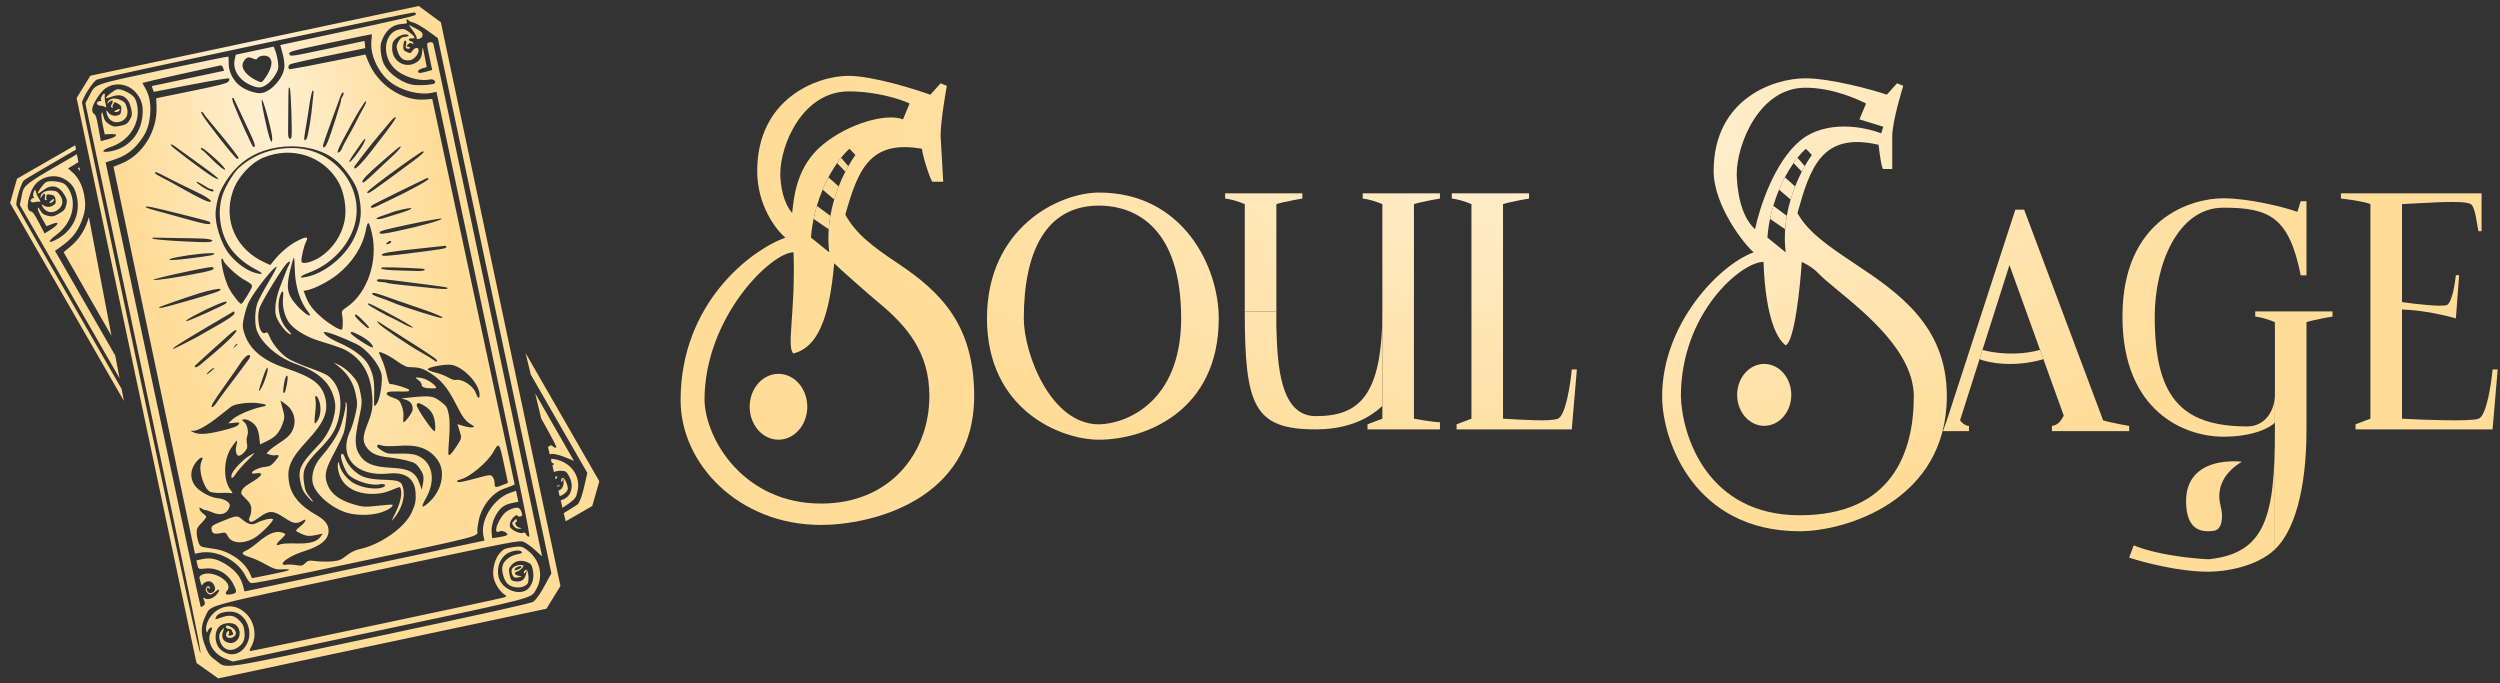<svg xmlns="http://www.w3.org/2000/svg" width="516" height="141" viewBox="0 0 516 141" fill="none"><rect x="0" y="0" width="516" height="141" fill="#333333" stroke="none"/><path d="M512.194 39.905H483.168V40.976C484.436 41.13 487.753 41.519 489.253 42.127V86.419L486.186 87.569V88.624H514.467L515.522 76.257H514.467C514.18 79.388 513.202 85.805 511.591 86.419C509.981 87.032 500.374 86.674 495.773 86.419V63.889C499.914 63.966 504.912 65.135 506.894 65.711L507.565 56.795H506.894C506.702 58.648 506.069 62.47 505.072 62.931C504.075 63.391 498.457 62.739 495.773 62.355V42.127C499.927 41.967 508.504 41.206 509.961 42.127C510.932 42.74 511.212 46.264 511.549 47.714H512.194V39.905Z" fill="url(#paint0_radial_3372_34810)"></path><path d="M315.594 39.905H299.648V40.976C300.916 41.13 302.205 41.519 303.706 42.127V86.419L300.638 87.569V88.624H324.414L325.468 76.257H324.414C324.126 79.388 323.148 85.805 321.538 86.419C319.927 87.032 314.827 86.674 310.225 86.419V42.127C311.899 41.6 315.594 40.976 315.594 40.976V39.905Z" fill="url(#paint1_radial_3372_34810)"></path><path fill-rule="evenodd" clip-rule="evenodd" d="M297.206 39.905H281.261V40.976C282.529 41.13 283.818 41.519 285.318 42.127V64.273V83.778V86.419L282.251 87.569V88.624H297.206V87.146C295.751 87.146 291.838 86.419 291.838 86.419C291.431 86.396 292.239 86.441 291.838 86.419V64.273V42.127C293.512 41.6 297.206 40.976 297.206 40.976V39.905Z" fill="url(#paint2_radial_3372_34810)"></path><path fill-rule="evenodd" clip-rule="evenodd" d="M252.865 39.905H268.81V40.976C268.81 40.976 265.115 41.6 263.441 42.127V64.273H256.922V42.127C255.421 41.519 254.132 41.13 252.865 40.976V39.905ZM263.441 67.439C263.41 66.293 263.412 65.222 263.441 64.273V67.439Z" fill="url(#paint3_radial_3372_34810)"></path><path d="M285.318 83.778V64.273C285.318 81.95 280.369 85.888 271.573 85.888C264.149 85.888 263.653 75.208 263.441 67.439C263.41 66.293 263.412 65.222 263.441 64.273H256.922C256.922 83.778 258.803 88.624 271.573 88.624C276.398 88.624 281.466 87.414 285.318 83.778Z" fill="url(#paint4_radial_3372_34810)"></path><path fill-rule="evenodd" clip-rule="evenodd" d="M465.483 64.266H481.428V65.337C481.428 65.337 477.734 65.962 476.059 66.488V88.634C476.059 101.411 473.406 109.746 469.54 113.395V88.634V87.229V81.531V66.488C468.04 65.88 466.75 65.491 465.483 65.337V64.266Z" fill="url(#paint5_radial_3372_34810)"></path><path d="M469.54 113.395V88.634C469.54 106.285 467.778 114.217 455.847 115.431C452.668 115.301 445.128 114.542 440.396 112.552L439.456 115.095C442.37 116.063 449.717 118.001 455.795 118.001C459.224 118.001 465.688 117.031 469.54 113.395Z" fill="url(#paint6_radial_3372_34810)"></path><path d="M476.059 56.824V41.529H474.867L474.183 43.722C471.235 42.677 464.05 40.924 458.89 40.924C452.44 40.924 438.075 44.985 438.075 65.337C438.075 85.001 450.974 90.132 458.89 90.132C465.222 90.132 468.629 88.197 469.54 87.229V81.531C469.54 84.38 467.776 88.012 463.827 88.012C449.85 88.012 444.737 81.531 444.737 65.337C444.737 54.697 449.449 42.867 458.89 42.867C468.331 42.867 472.457 44.72 474.867 56.824H476.059Z" fill="url(#paint7_radial_3372_34810)"></path><path d="M451.204 103.436C451.204 97.121 456.254 94.783 462.738 95.279C458.034 98.123 457.658 101.795 458.314 104.311C458.97 106.827 458.642 109.343 456.892 109.561C455.142 109.78 451.204 110.116 451.204 103.436Z" fill="url(#paint8_radial_3372_34810)"></path><path fill-rule="evenodd" clip-rule="evenodd" d="M226.839 39.744C218.601 39.744 203.71 46.968 203.71 65.724C203.71 84.481 218.76 90.754 226.839 90.754C236.344 90.754 251.552 84.893 251.552 65.724C251.552 54.952 244.106 39.744 226.839 39.744ZM211.314 65.724C211.314 52.417 215.591 42.437 226.839 42.437C231.433 42.437 243.789 44.179 243.789 65.724C243.789 82.96 232.489 87.48 226.839 87.585C216.774 87.585 211.314 72.855 211.314 65.724Z" fill="url(#paint9_radial_3372_34810)"></path><path d="M439.456 88.979H423.511V87.908C424.779 87.755 425.351 86.891 425.963 85.796L421.757 74.134L421.064 72.213L414.752 54.715L409.183 72.213L408.571 74.134L404.553 86.757C404.832 87.141 405.591 87.908 406.392 87.908V88.979H401.021L401.826 86.757L415.968 43.269H417.784L434.087 86.757C435.762 87.284 439.456 87.908 439.456 87.908V88.979Z" fill="url(#paint10_radial_3372_34810)"></path><path d="M409.183 72.213C411.094 72.789 416.145 73.596 421.064 72.213L421.757 74.134C415.615 75.931 410.407 74.883 408.571 74.134L409.183 72.213Z" fill="url(#paint11_radial_3372_34810)"></path><path d="M372.505 34.287L370.997 32.554C370.705 32.919 370.486 33.229 370.191 33.654L371.887 35.431C372.09 35.036 372.297 34.654 372.505 34.287Z" fill="url(#paint12_radial_3372_34810)"></path><path d="M370.509 38.486L368.398 36.596C367.978 37.395 367.575 38.248 367.199 39.146L369.585 41.184C369.86 40.25 370.172 39.348 370.509 38.486Z" fill="url(#paint13_radial_3372_34810)"></path><path d="M368.797 44.547L366.007 42.484C365.748 43.356 365.52 44.255 365.331 45.175L368.455 47.318C368.522 46.378 368.639 45.453 368.797 44.547Z" fill="url(#paint14_radial_3372_34810)"></path><path fill-rule="evenodd" clip-rule="evenodd" d="M392.841 17.709L391.548 17.199L389.429 19.547C386.481 18.502 377.769 16.162 372.609 16.162C366.159 16.162 353.698 20.335 353.698 35.303C353.698 42.416 360.04 50.517 361.965 52.078C354.847 54.646 343.065 66.854 343.065 81.814C343.065 90.971 349.677 109.65 371.46 109.65C380.877 109.65 401.825 103.389 401.825 81.738C401.825 67.09 391.616 60.282 382.709 54.342C377.726 51.02 373.15 47.969 370.997 43.968C373.615 34.652 376.02 27.147 387.742 29.887C387.919 31.551 388.362 34.877 388.711 34.877H390.558V28.213C390.558 24.864 392.841 17.709 392.841 17.709ZM346.935 81.814C346.935 64.615 359.405 54.053 363.984 54.053C364.425 66.165 367.03 70.184 368.564 71.272C370.413 70.48 371.572 58.941 371.887 54.053C371.887 54.053 373.962 54.968 375.329 56.43C376.179 57.339 377.622 58.528 379.352 59.953C385.415 64.949 395.007 72.854 395.007 81.814C395.007 93.331 390.508 106.35 371.46 106.35C352.411 106.35 347.173 89.993 346.935 81.814ZM358.456 35.983C358.456 29.694 363.168 18.105 372.609 18.105C378.418 18.105 383.506 20.566 385.115 21.344L385.154 21.363L383.784 24.636L388.711 26.158L388.275 27.528C384.926 26.183 376.888 24.605 371.529 29.05C366.171 33.495 363.106 43.081 362.244 47.318C358.971 44.349 358.521 38.367 358.456 35.983ZM372.505 34.287C372.297 34.654 372.09 35.036 371.887 35.431C371.402 36.376 370.935 37.399 370.509 38.486C370.172 39.348 369.86 40.25 369.585 41.184C369.268 42.266 368.999 43.39 368.797 44.547C368.639 45.453 368.522 46.378 368.455 47.318C368.343 48.875 368.366 50.471 368.564 52.078L364.796 49.039C364.889 47.721 365.074 46.428 365.331 45.175C365.52 44.255 365.748 43.356 366.007 42.484C366.354 41.318 366.758 40.2 367.199 39.146C367.575 38.248 367.978 37.395 368.398 36.596C368.951 35.544 369.608 34.498 370.191 33.654C370.486 33.229 370.705 32.919 370.997 32.554C371.604 31.795 372.2 31.172 372.754 30.708L373.962 31.986C373.481 32.663 372.989 33.434 372.505 34.287Z" fill="url(#paint15_radial_3372_34810)"></path><path d="M369.724 81.504C369.724 85.032 367.222 87.892 364.135 87.892C361.048 87.892 358.546 85.032 358.546 81.504C358.546 77.975 361.048 75.115 364.135 75.115C367.222 75.115 369.724 77.975 369.724 81.504Z" fill="url(#paint16_radial_3372_34810)"></path><path d="M175.096 34.288L173.588 32.554C173.296 32.92 173.077 33.229 172.783 33.654L174.478 35.431C174.682 35.036 174.888 34.654 175.096 34.288Z" fill="url(#paint17_radial_3372_34810)"></path><path d="M173.101 38.487L170.989 36.596C170.569 37.395 170.166 38.248 169.79 39.146L172.177 41.184C172.452 40.25 172.763 39.348 173.101 38.487Z" fill="url(#paint18_radial_3372_34810)"></path><path d="M171.389 44.547L168.598 42.484C168.339 43.356 168.111 44.255 167.922 45.175L171.046 47.318C171.114 46.378 171.231 45.453 171.389 44.547Z" fill="url(#paint19_radial_3372_34810)"></path><path fill-rule="evenodd" clip-rule="evenodd" d="M195.433 17.709L194.139 17.199L192.02 19.548C189.072 18.502 180.256 15.657 175.096 15.657C168.646 15.657 156.29 20.335 156.29 35.303C156.29 42.416 160.183 47.479 162.107 49.039C154.989 51.607 140.475 62.562 140.475 82.619C140.475 95.746 152.446 108.347 169.458 108.347C179.644 108.347 201.066 103.389 201.066 81.738C201.066 67.09 194.208 60.282 185.3 54.343C180.317 51.02 176.632 48.299 174.478 44.299C177.097 34.982 179.564 28.815 190.284 30.708C190.461 32.371 192.129 37.507 192.479 37.507H194.679L194.139 28.039C194.139 24.69 195.433 17.709 195.433 17.709ZM145.41 82.619C145.41 65.421 159.208 52.078 163.787 52.078C164.228 64.19 162.254 71.87 163.787 72.958C168.598 71.698 171.155 66.133 172.177 54.343C173.027 55.251 179.489 60.926 181.219 62.352C187.282 67.348 191.825 72.778 191.825 81.738C191.825 93.255 183.949 103.937 169.458 103.937C153.589 103.937 145.648 90.798 145.41 82.619ZM161.047 35.983C161.047 29.694 165.759 18.862 175.2 18.862C181.009 18.862 186.098 20.566 187.706 21.344L187.745 21.363L186.375 24.636C183.026 23.291 175.149 25.442 169.79 29.887C164.432 34.333 163.871 40.493 163.506 43.969C161.613 41.731 161.112 38.368 161.047 35.983ZM175.096 34.288C174.888 34.654 174.682 35.036 174.478 35.431C173.993 36.376 173.526 37.399 173.101 38.487C172.763 39.348 172.452 40.25 172.177 41.184C171.859 42.266 171.59 43.391 171.389 44.547C171.231 45.453 171.114 46.378 171.046 47.318C170.934 48.875 170.957 50.471 171.155 52.078L167.387 49.039C167.48 47.721 167.665 46.428 167.922 45.175C168.111 44.255 168.339 43.356 168.598 42.484C168.945 41.318 169.349 40.201 169.79 39.146C170.166 38.248 170.569 37.395 170.989 36.596C171.542 35.544 172.199 34.499 172.783 33.654C173.077 33.229 173.296 32.92 173.588 32.554C174.195 31.795 174.791 31.172 175.345 30.708L176.553 31.987C176.072 32.663 175.58 33.435 175.096 34.288Z" fill="url(#paint20_radial_3372_34810)"></path><path d="M166.625 83.958C166.625 87.711 163.963 90.754 160.68 90.754C157.396 90.754 154.734 87.711 154.734 83.958C154.734 80.204 157.396 77.161 160.68 77.161C163.963 77.161 166.625 80.204 166.625 83.958Z" fill="url(#paint21_radial_3372_34810)"></path><path fill-rule="evenodd" clip-rule="evenodd" d="M15.812 20.241L22.027 49.555C25.446 65.678 31.014 91.912 34.4 107.853L40.556 136.836L45.034 140.019L112.782 125.644L115.681 120.95L90.99 4.589L86.423 1.241L18.652 15.629L15.812 20.241ZM19.962 16.446C19.184 16.827 16.939 20.351 16.931 21.206C16.927 21.543 22.346 47.22 28.974 78.264C38.55 123.124 41.092 134.717 41.362 134.754C41.632 134.791 39.267 123.333 29.662 78.066L17.623 21.331L18.421 19.812C19.771 17.238 18.838 17.568 33.702 14.409C41.004 12.858 47.037 11.63 47.109 11.681C47.181 11.732 47.223 12.285 47.201 12.91C47.13 14.909 48.27 16.988 50.026 18.064C51.353 18.877 53.152 19.38 54.068 19.194C56.153 18.772 58.505 16.045 58.7 13.825C58.753 13.216 58.587 11.978 58.323 11.016L57.85 9.295L69.075 6.891C83.546 3.792 85.624 3.308 85.814 2.991C85.9 2.847 85.788 2.656 85.564 2.567C85.108 2.385 20.966 15.956 19.962 16.446ZM48.467 12.149C47.846 14.713 49.793 17.213 53.028 18.004C54.148 18.277 55.619 17.343 56.669 15.692C57.446 14.47 57.535 14.12 57.384 12.875C57.29 12.094 57.047 11.042 56.846 10.539L56.479 9.625L48.675 11.288L48.467 12.149ZM83.952 4.477C84.153 4.804 83.993 4.876 82.899 4.949C80.884 5.084 79.443 6.387 78.677 8.767C78.351 9.779 78.67 12.174 79.281 13.306C80.445 15.463 83.412 17.415 85.74 17.557C87.279 17.65 89.445 17.457 89.692 17.204C90.111 16.774 89.455 16.243 88.702 16.403C86.453 16.88 83 15.771 81.318 14.031C78.7 11.323 79.302 6.735 82.361 6.086C83.256 5.896 83.595 5.986 84.482 6.651C85.737 7.594 85.886 7.973 84.98 7.922C84.264 7.883 84.146 8.378 84.841 8.507C85.067 8.549 85.284 8.741 85.322 8.933C85.367 9.156 85.304 9.195 85.147 9.041C84.853 8.75 84.512 8.819 84.095 9.256C83.839 9.524 83.874 9.593 84.295 9.658C84.574 9.701 84.708 9.834 84.591 9.954C84.474 10.073 84.209 10.104 84.003 10.021C83.706 9.903 83.663 9.731 83.798 9.206C83.979 8.501 83.719 8.07 83.422 8.582C83.325 8.748 83.24 9.227 83.234 9.646C83.224 10.265 83.364 10.47 83.98 10.735C84.681 11.037 84.764 11.021 85.098 10.52C85.553 9.837 86.273 9.67 86.39 10.221C86.552 10.984 85.587 12.228 84.693 12.411C83.436 12.668 82.534 12.065 82.093 10.67C81.775 9.663 81.795 9.36 82.236 8.574C82.632 7.87 82.929 7.646 83.512 7.616C84.517 7.564 84.635 7.123 83.65 7.099C82.796 7.079 81.493 7.907 81.107 8.714C80.973 8.996 80.906 9.734 80.96 10.354C81.158 12.673 83.52 14.065 85.578 13.075C86.66 12.556 87.049 11.929 87.156 10.537C87.234 9.53 87.267 9.603 87.659 11.646L88.078 13.833L87.151 14.118C86.529 14.309 86.252 14.536 86.309 14.808C86.378 15.129 86.689 15.134 87.801 14.83L89.207 14.447L88.613 11.657C88.025 8.895 88.025 8.866 88.622 8.739C88.954 8.669 89.312 8.753 89.418 8.926C89.523 9.099 94.621 33 100.746 62.038L111.881 114.836L110.455 113.53C109.671 112.812 108.607 112.056 108.093 111.851C107.168 111.482 106.759 111.561 75.892 118.093C41.287 125.416 43.624 124.788 42.458 127.062C41.326 129.272 41.367 131.101 42.618 134.015C43.062 135.051 43.509 135.587 44.524 136.304C47.074 138.104 43.891 138.581 78.632 131.195C101.437 126.346 109.772 124.488 110.127 124.173C110.861 123.522 111.531 122.529 112.722 120.325L113.806 118.32L90.365 7.853L88.266 6.339C87.111 5.506 85.763 4.741 85.271 4.638C84.778 4.535 84.352 4.344 84.325 4.212C84.296 4.081 84.148 4 83.995 4.032C83.841 4.065 83.822 4.265 83.952 4.477ZM21.605 18.371C20.493 19.256 19.052 21.621 19.034 22.592C19.025 23.057 19.169 23.392 19.439 23.535C19.764 23.707 19.965 24.364 20.333 26.444L20.807 29.131L22.37 28.714C24.271 28.207 24.529 27.587 22.804 27.671L21.615 27.729L21.207 25.785C20.982 24.717 20.869 23.635 20.956 23.382C21.073 23.041 21.172 23.193 21.34 23.969C21.517 24.786 21.775 25.152 22.517 25.639C23.326 26.17 23.672 26.219 24.846 25.97C26.034 25.718 26.304 25.546 26.793 24.726C27.257 23.948 27.312 23.543 27.094 22.514C26.568 20.034 25.148 19.144 23.025 19.967C22.409 20.206 21.889 20.328 21.87 20.24C21.807 19.943 23.59 18.556 24.201 18.427C24.924 18.273 27.036 19.255 27.654 20.032C28.351 20.906 28.64 22.968 28.285 24.525C27.667 27.236 25.691 29.359 22.898 30.313C20.688 31.068 20.84 31.656 23.12 31.172C26.66 30.421 29.086 27.579 29.412 23.801C29.59 21.726 29.201 20.429 27.985 19.046C26.351 17.188 23.475 16.884 21.605 18.371ZM50.319 12.627C49.568 13.79 50.486 15.309 52.635 16.456C53.204 16.76 53.813 16.979 53.988 16.942C54.163 16.905 54.699 16.215 55.18 15.409C56.204 13.692 56.312 12.415 55.487 11.769C54.877 11.292 53.481 11.45 53.132 12.036C52.972 12.304 52.737 12.316 52.24 12.083C51.339 11.661 50.854 11.798 50.319 12.627ZM37.348 15.285C32.955 16.259 29.368 17.084 29.378 17.119C29.387 17.154 29.663 17.638 29.989 18.194C30.858 19.672 31.201 21.663 30.965 23.858C30.707 26.263 30.131 27.629 28.542 29.593C27.178 31.281 25.681 32.269 23.34 33.026L21.807 33.523L31.529 79.274C36.877 104.437 41.326 125.108 41.416 125.209C41.507 125.31 41.774 125.218 42.012 125.005C42.341 124.708 42.368 124.452 42.125 123.913C41.864 123.335 41.88 123.258 42.215 123.479C42.83 123.886 44.008 123.526 44.695 122.72C45.493 121.784 45.385 121.316 44.541 122.054C43.657 122.826 43.198 122.885 42.724 122.286C42.429 121.914 42.382 121.667 42.542 121.332C42.777 120.843 43.229 120.887 43.334 121.41C43.377 121.627 43.301 121.628 43.103 121.411C42.722 120.994 42.519 121.562 42.855 122.109C43.298 122.831 44.557 122.191 44.376 121.336C44.173 120.38 43.554 119.853 42.82 120.008C42.437 120.09 42.018 120.332 41.89 120.547C41.625 120.991 41.639 121.007 41.292 119.832C41.074 119.09 41.126 118.912 41.647 118.645C43.901 117.49 48.325 120.231 46.886 121.892C46.272 122.6 46.643 122.895 47.83 122.643C48.931 122.409 48.972 122.171 48.177 120.601C47.033 118.341 44.813 117.104 42.339 117.347C40.935 117.485 40.923 117.48 40.73 116.572L40.536 115.657L41.861 115.382C43.578 115.026 45.088 115.424 47.02 116.743C48.753 117.925 49.73 119.227 50.167 120.936L50.461 122.081L99.994 111.574L99.771 110.526C99.1 107.363 101.863 102.918 105.233 101.74L106.505 101.295L106.984 103.549L105.74 103.813C104.157 104.148 103.365 104.691 102.542 106.002C101.736 107.285 101.338 108.846 101.489 110.127L101.603 111.091L103.196 110.837C104.072 110.698 104.765 110.475 104.737 110.341C104.627 109.825 103.587 109.415 103.073 109.685C101.443 110.542 103.111 106.361 104.768 105.435C106.178 104.648 107.12 104.575 107.438 105.23C107.908 106.199 107.894 106.485 107.367 106.596C107.09 106.655 106.839 106.591 106.81 106.455C106.694 105.906 105.385 107.179 105.261 107.962C105.149 108.667 105.219 108.862 105.723 109.257C106.485 109.854 107.638 110.196 108.028 109.943C108.2 109.831 108.447 109.983 108.594 110.289C108.737 110.588 109.011 110.799 109.203 110.758C109.498 110.695 108.067 103.688 99.819 64.819L90.087 18.953L89.136 19.155C86.59 19.695 82.835 18.725 80.556 16.938C78.078 14.995 76.38 11.35 76.651 8.556C76.725 7.792 76.777 7.128 76.767 7.08C76.757 7.032 72.892 7.811 68.178 8.811C59.776 10.594 59.61 10.64 59.723 11.174C59.836 11.706 60.007 11.682 67.543 10.083L75.248 8.448L75.397 9.935L67.821 11.475C63.654 12.322 60.064 13.14 59.843 13.293C59.383 13.61 59.441 14.352 59.922 14.282C61.047 14.12 64.819 13.398 69.736 12.405L75.425 11.255L76.036 12.761C77.954 17.487 83.055 20.903 87.658 20.543L89.213 20.421L106.232 99.999L105.69 100.244C105.393 100.378 104.624 100.669 103.982 100.891C101.611 101.709 99.414 104.476 98.808 107.405C98.604 108.394 98.477 109.392 98.526 109.624C98.756 110.71 98.975 110.653 75.183 115.701C57.196 119.518 52.113 120.519 51.737 120.321C51.473 120.181 51.034 119.6 50.761 119.03C49.132 115.624 44.664 113.359 41.076 114.12L40.246 114.297L23.429 34.416L25.165 33.704C29.459 31.944 32.484 27.028 32.31 22.092L32.246 20.275L39.491 18.795C45.284 17.611 46.815 17.22 47.129 16.842C47.345 16.582 47.406 16.287 47.264 16.187C47.123 16.087 43.572 16.67 39.374 17.483L31.74 18.96L31.319 17.77L46.261 14.599L46.056 14.025C45.942 13.709 45.734 13.465 45.593 13.482C45.452 13.5 41.741 14.311 37.348 15.285ZM85.231 6.351C85.718 7.024 86.07 7.72 86.013 7.898C85.947 8.103 86.157 8.134 86.588 7.984C87.044 7.825 87.254 7.563 87.227 7.187C87.188 6.65 86.879 6.406 85.106 5.51L84.346 5.127L85.231 6.351ZM20.965 19.943C20.799 20.278 20.756 20.618 20.869 20.698C20.983 20.778 20.957 20.843 20.812 20.843C19.712 20.837 19.723 21.776 20.823 21.838C21.225 21.86 21.668 22.004 21.808 22.157C21.948 22.311 21.939 21.95 21.788 21.357C21.637 20.763 21.559 20.044 21.614 19.758C21.747 19.066 21.344 19.181 20.965 19.943ZM22.265 21.018C22.037 21.497 22.061 21.502 22.532 21.08C23.2 20.481 23.496 20.697 23.08 21.479C22.822 21.966 22.832 22.118 23.131 22.227C23.337 22.302 23.406 22.285 23.284 22.189C23.088 22.035 23.427 21.151 23.704 21.092C23.762 21.08 24.102 21.247 24.459 21.462C25.026 21.805 25.096 21.97 25.014 22.767C24.934 23.537 24.791 23.706 24.1 23.853C23.305 24.021 22.559 23.654 22.085 22.858C21.961 22.65 21.932 22.863 22.02 23.331C22.27 24.664 23.322 25.44 24.531 25.184C25.982 24.876 26.62 23.73 26.188 22.207C25.921 21.267 25.703 21.005 24.879 20.639C23.715 20.121 22.615 20.28 22.265 21.018ZM23.979 22.729C23.523 22.964 23.487 23.054 23.821 23.117C24.061 23.161 24.392 23.06 24.556 22.892C24.982 22.456 24.676 22.37 23.979 22.729ZM48.25 21.502C49.368 24.33 51.959 30.049 52.209 30.243C52.731 30.648 52.726 30.01 52.196 28.78C51.902 28.094 50.891 25.924 49.951 23.956C49.011 21.989 48.231 20.33 48.219 20.27C48.206 20.211 48.097 20.183 47.976 20.209C47.852 20.235 47.97 20.795 48.25 21.502ZM59.57 18.318C59.538 18.559 59.507 20.486 59.499 22.599C59.492 24.713 59.476 26.888 59.464 27.434C59.441 28.496 59.834 29.047 60.137 28.378C60.361 27.883 60.062 18.599 59.808 18.178C59.685 17.976 59.608 18.021 59.57 18.318ZM41.676 23.572C42.376 24.912 48.649 32.866 48.955 32.801C49.135 32.763 49.269 32.668 49.252 32.589C49.191 32.3 46.664 29.074 44.408 26.406C43.133 24.896 42.068 23.562 42.042 23.44C42.016 23.318 41.852 23.161 41.677 23.091C41.458 23.004 41.458 23.156 41.676 23.572ZM54.656 24.48C55.534 28.637 56.159 30.303 56.192 28.577C56.213 27.497 54.553 21.188 54.111 20.669C53.872 20.387 54.041 21.572 54.656 24.48ZM63.823 21.895C63.569 23.631 63.206 25.902 63.015 26.943C62.663 28.864 62.74 29.378 63.271 28.651C63.572 28.24 64.257 24.113 64.5 21.254C64.575 20.378 64.669 19.429 64.711 19.147C64.753 18.863 64.674 18.657 64.535 18.686C64.397 18.715 64.076 20.16 63.823 21.895ZM70.174 20.133C69.993 20.673 69.113 23.088 68.218 25.499C67.323 27.91 66.618 30.012 66.651 30.169C66.767 30.714 67.192 30.35 67.623 29.338C68.232 27.905 70.476 20.884 70.416 20.599C70.388 20.469 70.504 20.175 70.672 19.944C70.84 19.713 70.955 19.418 70.927 19.286C70.825 18.805 70.495 19.175 70.174 20.133ZM72.688 25.337C71.366 27.723 70.113 30.114 69.903 30.65C69.565 31.511 69.57 31.602 69.95 31.433C70.186 31.328 70.457 30.994 70.553 30.691C70.65 30.389 71.248 29.238 71.883 28.134C72.518 27.03 73.312 25.556 73.648 24.859C73.984 24.162 74.616 22.972 75.052 22.215C75.536 21.373 75.698 20.869 75.468 20.918C75.261 20.962 74.01 22.95 72.688 25.337ZM35.264 29.981C35.328 30.28 42.047 35.349 43.827 36.439C44.454 36.823 45.018 37.05 45.081 36.944C45.144 36.839 43.7 35.688 41.873 34.387C40.045 33.087 37.931 31.556 37.176 30.986C35.641 29.827 35.18 29.584 35.264 29.981ZM41.46 30.628C41.495 30.794 41.641 30.978 41.784 31.035C41.926 31.092 42.585 31.695 43.247 32.377C44.964 34.143 46.32 35.237 46.474 34.98C46.546 34.858 45.791 33.995 44.794 33.062C42.822 31.217 41.358 30.148 41.46 30.628ZM80.339 25.37C79.844 25.989 78.772 27.269 77.959 28.214C77.145 29.159 75.739 30.914 74.835 32.114C73.93 33.314 73.157 34.338 73.117 34.389C73.076 34.44 73.112 34.604 73.195 34.754C73.362 35.052 75.055 33.275 76.825 30.942C77.448 30.122 78.191 29.155 78.477 28.794C79.9 26.993 81.545 24.731 81.634 24.452C81.833 23.833 81.222 24.265 80.339 25.37ZM32.017 35.755C32.045 35.867 32.612 36.227 33.279 36.554C33.946 36.882 35.813 37.894 37.427 38.803C41.434 41.059 42.926 41.762 43.457 41.643C43.988 41.524 42.292 40.389 40.125 39.412C38.948 38.881 35.491 37.163 33.053 35.898C32.218 35.464 31.937 35.425 32.017 35.755ZM54.471 31.113C51.257 32.183 48.657 34.256 46.69 37.315C45.399 39.324 44.962 40.517 44.564 43.12C44.151 45.825 45.603 50.509 47.542 52.728C49.086 54.495 50.895 55.786 52.498 56.264C54.403 56.833 54.523 56.509 52.749 55.586C50.632 54.485 48.821 52.974 47.609 51.297C45.414 48.261 44.744 43.716 45.963 40.144C46.579 38.34 48.324 35.5 49.388 34.57C52.613 31.751 56.449 30.417 60.893 30.571C69.222 30.859 75.41 38.956 73.144 46.601C71.856 50.95 68.122 54.757 63.602 56.332C62.388 56.755 61.641 57.368 62.445 57.282C66.431 56.853 71.134 53.245 73.104 49.105C74.357 46.471 74.707 44.325 74.308 41.711C73.904 39.062 73.445 38.032 71.528 35.471C69.863 33.246 68.136 31.954 65.695 31.106C62.209 29.896 58.119 29.898 54.471 31.113ZM54.428 32.505C51.751 33.601 49.036 36.582 48.052 39.505C46.015 45.553 48.706 51.502 54.704 54.209L55.793 54.7L56.469 53.862C57.811 52.195 59.499 50.74 61.114 49.858C63.081 48.784 63.779 48.764 63.211 49.796C62.747 50.638 62.097 53.399 62.223 53.992C62.361 54.644 64.513 54.102 66.153 53.005C68.717 51.287 70.552 48.53 71.132 45.523C71.617 43.009 71.037 39.561 69.767 37.417C66.66 32.172 60.252 30.119 54.428 32.505ZM74.354 29.848C73.911 30.491 73.191 31.534 72.754 32.164C72.316 32.795 72.03 33.361 72.117 33.422C72.353 33.589 74.246 31.171 74.964 29.786C75.751 28.266 75.42 28.3 74.354 29.848ZM40.566 37.589C40.594 37.721 41.177 38.188 41.861 38.626C43.158 39.457 44.343 39.8 44.04 39.258C43.948 39.092 43.785 38.998 43.677 39.048C43.569 39.098 43.117 38.912 42.673 38.634C41.049 37.618 40.517 37.354 40.566 37.589ZM78.919 33.28C75.613 36.172 74.712 37.119 74.812 37.59C74.88 37.913 75.388 37.513 77.732 35.291C78.885 34.198 80.374 32.802 81.041 32.189C82.291 31.039 83.015 30.121 82.59 30.222C82.457 30.254 80.805 31.63 78.919 33.28ZM30.068 42.724C30.093 42.829 30.644 43.054 31.294 43.224C31.944 43.393 34.304 44.045 36.538 44.673C42.558 46.365 43.521 46.548 43.399 45.973C43.344 45.712 43.437 45.739 36.944 44.104C31.572 42.751 30.003 42.436 30.068 42.724ZM86.698 31.537C82.491 34.337 75.722 39.396 75.785 39.694C75.891 40.195 76.296 39.919 85.503 33.071C86.595 32.259 87.472 31.502 87.451 31.389C87.409 31.158 87.208 31.198 86.698 31.537ZM82.581 39.446C79.627 40.886 77.032 42.203 76.816 42.372C76.134 42.901 76.718 43.076 77.656 42.623C78.15 42.385 79.576 41.704 80.827 41.109C84.887 39.179 88.655 37.099 88.469 36.891C88.369 36.779 88.212 36.718 88.12 36.757C88.028 36.795 85.535 38.005 82.581 39.446ZM31.448 49.237C31.509 49.525 42.277 50.158 43.304 49.934C44.438 49.687 43.66 49.322 41.825 49.239C40.963 49.2 38.476 49.151 36.298 49.13C34.12 49.109 32.127 49.072 31.868 49.048C31.61 49.024 31.42 49.109 31.448 49.237ZM35.018 53.651C35.253 53.732 37.136 53.584 39.202 53.323C43.708 52.753 44.287 52.639 44.223 52.337C44.196 52.209 42.861 52.236 41.256 52.397C37.837 52.74 34.391 53.433 35.018 53.651ZM80.999 43.782C80.871 43.863 80.001 44.178 79.065 44.481C77.951 44.843 77.503 45.089 77.767 45.194C77.989 45.282 78.614 45.212 79.157 45.038C79.7 44.863 81.147 44.418 82.372 44.048C85.314 43.161 85.866 42.618 83.244 43.193C82.137 43.435 81.126 43.7 80.999 43.782ZM75.512 47.498C74.865 50.888 72.683 54.271 69.556 56.731C67.86 58.066 65.013 59.546 63.544 59.858L62.67 60.043L63.087 61.135C63.744 62.858 64.542 63.914 66.415 65.54C67.941 66.864 70.055 68.148 70.541 68.045C70.777 67.995 70.828 66.004 70.618 65.009C70.458 64.248 70.551 64.086 71.534 63.422C75.827 60.527 78.09 53.888 76.755 48.113C76.164 45.558 75.906 45.431 75.512 47.498ZM45.992 55.708C46.265 56.995 46.783 58.573 47.191 59.365C47.985 60.901 49.572 62.895 49.85 62.705C50.189 62.473 51.84 59.791 51.98 59.243C52.099 58.78 51.851 58.542 50.462 57.78C48.887 56.916 46.252 54.452 46.09 53.691C46.049 53.496 45.902 53.361 45.763 53.391C45.615 53.422 45.71 54.38 45.992 55.708ZM31.675 57.758C31.726 57.997 37.72 57.088 41.796 56.223C43.721 55.815 44.135 55.649 44.064 55.316C43.99 54.964 43.123 55.089 37.802 56.218C34.405 56.938 31.648 57.632 31.675 57.758ZM78.346 48.041C78.419 48.386 79.017 48.325 82.175 47.655C86.876 46.658 91.228 45.438 91.164 45.136C91.137 45.009 88.223 45.519 84.687 46.269C79.142 47.446 78.272 47.689 78.346 48.041ZM59.881 55.81C59.037 59.368 59.267 60.723 61.073 62.817C62.26 64.193 63.782 65.38 63.965 65.073C64.013 64.992 63.886 64.724 63.683 64.478C61.966 62.404 60.927 59.161 60.85 55.641C60.822 54.343 60.738 53.238 60.663 53.185C60.588 53.132 60.236 54.313 59.881 55.81ZM59.229 54.326C58.327 55.155 53.934 62.334 53.553 63.6C52.853 65.933 53.684 69.352 54.79 68.69C55.134 68.484 55.291 68.622 55.607 69.409C56.252 71.02 58.013 73.118 59.474 74.015C60.23 74.479 62.233 75.347 63.926 75.943C65.619 76.539 67.3 77.256 67.662 77.536C69.987 79.337 70.789 82.427 69.918 86.226C69.349 88.703 68.459 90.147 65.876 92.786C62.892 95.835 62.349 97.047 62.758 99.747C62.979 101.208 63.157 101.641 63.927 102.58C65.11 104.022 64.592 103.817 63.337 102.345C62.575 101.453 62.3 100.871 62.019 99.562C61.445 96.889 61.996 95.751 65.758 91.838C67.475 90.052 68.665 87.656 69.08 85.148C69.294 83.852 69.252 83.214 68.864 81.883C67.962 78.782 65.551 76.681 61.15 75.157C57.491 73.891 54.018 70.926 53.011 68.209C52.522 66.889 52.576 64.127 53.121 62.579C53.342 61.952 54.361 60.029 55.385 58.306C56.41 56.582 57.18 55.124 57.097 55.066C56.693 54.78 52.547 60.014 51.39 62.271C51.083 62.871 50.635 64.246 50.394 65.328C50.013 67.044 50.015 67.479 50.411 68.74C51.469 72.106 54.179 74.388 59.056 76.02C64.625 77.884 66.536 79.373 67.181 82.352C67.776 85.103 66.836 87.263 63.458 90.902C59.841 94.799 59.068 96.673 59.738 99.924C60.252 102.416 62.012 104.446 65.237 106.269C67.004 107.268 67.77 108.208 67.816 109.431C67.885 111.304 66.297 112.668 62.757 113.775C60.397 114.513 58.219 115.816 58.346 116.413C58.38 116.572 58.704 116.638 59.067 116.561C59.429 116.484 60.322 116.516 61.052 116.631C62.295 116.828 62.416 116.803 62.997 116.232C63.582 115.657 63.711 115.635 65.353 115.826C66.308 115.937 67.798 115.951 68.665 115.858C70.014 115.712 70.429 115.54 71.539 114.663C72.41 113.976 73.266 113.548 74.146 113.361C78.561 112.424 83.592 108.878 85.002 105.708C85.739 104.053 85.876 103.348 85.777 101.7C85.602 98.744 83.672 97.374 80.199 97.741C73.401 98.46 69.697 94.244 72.346 88.8C72.597 88.285 73.038 86.862 73.327 85.638C73.796 83.657 73.806 83.19 73.426 81.371C72.937 79.031 71.841 77.235 69.964 75.702L68.881 74.817L69.809 75.254C70.987 75.808 72.205 76.831 73.209 78.112C73.823 78.895 74.085 79.557 74.399 81.115C74.773 82.972 74.747 83.366 74.035 86.653C73.216 90.431 73.214 92.094 74.029 93.565C75.164 95.614 76.883 96.366 80.87 96.557C84.466 96.73 85.779 97.467 86.591 99.769L87.058 101.092L87.282 99.907C87.566 98.405 87.45 97.882 86.548 96.583C85.931 95.695 85.552 95.465 84.062 95.078C83.095 94.828 81.455 94.534 80.418 94.426C78.07 94.182 76.855 93.713 75.969 92.71C74.825 91.412 74.771 90.306 75.736 87.85C76.849 85.015 76.993 84.209 76.829 81.74C76.562 77.725 75.123 74.846 72.432 72.947C71.114 72.016 70.55 71.794 65.844 70.345C63.102 69.501 60.535 67.908 59.564 66.448C58.689 65.133 58.24 63.191 58.42 61.505C58.57 60.109 58.367 59.724 57.962 60.636C56.998 62.81 57.574 66.159 59.208 67.883C60.291 69.025 60.4 69.33 59.53 68.79C58.633 68.231 57.159 66.099 56.927 65.024C56.62 63.597 56.998 61.255 57.904 58.965C58.366 57.796 58.852 56.541 58.983 56.176C59.114 55.811 59.387 55.19 59.591 54.795C60.033 53.936 59.876 53.731 59.229 54.326ZM79.846 50.141C79.584 50.42 79.627 50.464 80.076 50.372C80.381 50.31 80.674 50.121 80.728 49.954C80.853 49.565 80.269 49.689 79.846 50.141ZM41.092 60.548C38.557 61.336 32.967 63.281 32.894 63.401C32.669 63.77 33.494 63.587 38.533 62.143C44.667 60.387 45.598 60.059 45.519 59.688C45.467 59.442 43.288 59.866 41.092 60.548ZM78.792 52.623C78.855 52.921 79.873 52.864 84.259 52.319C91.205 51.456 92.206 51.285 92.14 50.976C92.105 50.81 91.934 50.704 91.761 50.74C91.588 50.776 89.125 51.043 86.289 51.334C80.581 51.918 78.71 52.24 78.792 52.623ZM44.869 62.831C41.273 64.387 37.541 66.422 38.57 66.267C39.228 66.167 46.189 63.023 46.597 62.64C47.217 62.06 46.456 62.144 44.869 62.831ZM78.768 55.474C78.96 55.618 80.415 55.77 82.001 55.811C83.587 55.852 85.459 55.908 86.162 55.936C87.264 55.98 87.958 55.767 87.549 55.512C87.384 55.409 80.823 55.139 79.466 55.179C78.663 55.203 78.501 55.272 78.768 55.474ZM77.814 57.945C77.843 58.083 78.253 58.203 78.726 58.211C79.199 58.219 79.719 58.299 79.883 58.388C80.148 58.531 82.626 58.814 89.975 59.541C91.216 59.663 92.278 59.685 92.334 59.59C92.498 59.315 92.417 59.299 87.988 58.721C78.522 57.484 77.702 57.421 77.814 57.945ZM42.34 67.742C37.158 70.797 35.157 72.103 35.831 71.988C36.088 71.944 40.663 69.603 41.459 69.108C41.779 68.909 42.678 68.395 43.456 67.965C46.851 66.091 48.487 64.984 48.408 64.611C48.363 64.399 48.299 64.238 48.266 64.254C48.233 64.27 45.566 65.839 42.34 67.742ZM76.816 60.694C76.843 60.82 77.534 61.142 78.351 61.411C79.169 61.679 80.361 62.129 81 62.41C82.894 63.245 90.786 65.74 91.232 65.645C91.75 65.535 90.026 64.772 86.854 63.707C84.798 63.017 82.281 62.146 81.26 61.773C77.574 60.424 76.715 60.216 76.816 60.694ZM47.591 68.83C47.227 69.162 46.231 70.055 45.377 70.814C43.156 72.791 40.307 75.385 40.208 75.521C40.161 75.585 40.223 75.708 40.346 75.794C40.468 75.881 40.99 75.591 41.504 75.15C42.018 74.709 42.742 74.097 43.111 73.79C47.063 70.511 49.575 67.939 48.623 68.146C48.42 68.19 47.955 68.498 47.591 68.83ZM75.966 62.84C76.019 63.037 80.068 65.314 81.015 65.68C81.276 65.781 82.09 66.199 82.823 66.61C83.557 67.02 84.472 67.442 84.856 67.548C85.469 67.716 85.438 67.666 84.603 67.141C82.434 65.779 76.328 62.55 76.037 62.612C75.968 62.626 75.936 62.729 75.966 62.84ZM73.293 65.192C73.371 65.561 75.742 67.794 75.997 67.74C76.338 67.668 76.165 67.417 74.87 66.109C73.66 64.887 73.167 64.601 73.293 65.192ZM48.401 71.478C48.017 71.985 48.021 71.989 48.505 71.588C48.782 71.359 48.997 71.114 48.983 71.045C48.938 70.837 48.82 70.924 48.401 71.478ZM67.353 69.261C67.767 69.627 68.956 70.297 69.994 70.75C72.997 72.061 75.257 73.785 76.095 75.403C77.032 77.215 77.295 78.575 77.232 81.274C77.164 84.178 77.197 84.272 77.881 83.122C78.469 82.136 79.017 78.513 78.761 77.309C78.314 75.198 75.699 72.018 73.59 71.019C70.265 69.443 67.475 68.411 66.88 68.537C66.726 68.57 66.939 68.896 67.353 69.261ZM78.103 66.724C78.642 67.431 84.167 71.187 87.022 72.788C88.091 73.388 89.219 74.082 89.529 74.332C89.839 74.581 90.149 74.692 90.217 74.579C90.396 74.278 89.664 73.755 84.412 70.418C81.816 68.769 79.23 67.126 78.665 66.766C77.698 66.151 77.664 66.149 78.103 66.724ZM72.362 68.711C72.287 68.837 73.296 69.637 74.605 70.489C76.072 71.443 76.984 71.887 76.984 71.646C76.984 71.054 75.622 69.879 74.06 69.123C72.524 68.379 72.555 68.387 72.362 68.711ZM50.377 73.961C50.079 74.297 49.657 74.865 49.441 75.224C49.225 75.583 48.002 77.334 46.725 79.116C45.447 80.898 44.203 82.717 43.96 83.158C43.296 84.36 43.919 84.319 44.717 83.107C45.098 82.527 45.826 81.517 46.334 80.862C46.841 80.207 48.133 78.491 49.203 77.047C50.273 75.604 51.264 74.269 51.405 74.08C51.546 73.89 51.636 73.618 51.605 73.474C51.52 73.07 50.977 73.286 50.377 73.961ZM43.238 76.561C42.382 77.341 42.535 77.515 43.412 76.759C44.252 76.035 44.391 75.865 44.074 75.948C43.948 75.981 43.572 76.257 43.238 76.561ZM54.261 77.921C53.315 80.731 53.232 81.141 53.774 80.346C54.458 79.343 55.441 76.424 55.251 75.962C55.135 75.682 54.778 76.39 54.261 77.921ZM78.75 74.054C79.11 74.799 79.595 76.296 79.827 77.381C80.141 78.847 80.336 79.336 80.587 79.282C81.099 79.174 84.378 80.192 84.439 80.478C84.51 80.811 84.381 80.828 82 80.803C80.335 80.785 79.933 80.855 79.829 81.179C79.74 81.457 80.118 81.725 81.09 82.073C82.363 82.528 82.516 82.673 82.926 83.808C83.208 84.587 83.332 85.414 83.26 86.038C83.198 86.584 83.207 87.073 83.281 87.125C83.543 87.311 85.129 85.166 85.175 84.562C85.253 83.552 84.739 82.809 83.759 82.511L82.835 82.231L84.123 82.095C88.822 81.599 89.366 81.663 90.993 82.914C92.188 83.832 92.3 84.01 92.608 85.472C92.814 86.454 92.862 88.128 92.735 89.931C92.435 94.204 92.438 94.25 93.02 93.725C93.286 93.487 93.91 92.641 94.408 91.846C95.306 90.409 95.31 90.39 94.864 88.972L94.416 87.545L95.704 87.931C96.412 88.144 97.227 88.263 97.514 88.196C98.004 88.082 97.988 88.047 97.25 87.612C96.034 86.897 95.504 86.176 93.979 83.16C92.362 79.964 90.94 78.305 88.582 76.862C87.139 75.979 86.43 75.795 84.371 75.769C83.904 75.763 82.952 75.287 82.013 74.588C80.66 73.582 78.677 72.576 78.231 72.671C78.156 72.687 78.389 73.309 78.75 74.054ZM58.638 79.142C58.374 80.801 58.388 81.148 58.716 81.079C58.925 81.034 59.471 78.263 59.367 77.774C59.225 77.105 58.852 77.806 58.638 79.142ZM47.757 83.892C47.567 84.02 46.459 84.893 45.296 85.832C42.899 87.766 40.685 89.011 39.798 88.924C39.209 88.867 39.209 88.871 39.789 89.161C40.978 89.754 42.496 89.691 45.692 88.916C48.028 88.349 48.942 88.02 49.217 87.646C49.56 87.179 49.493 87.149 48.348 87.261L47.107 87.382L47.999 86.548C48.916 85.69 52.062 84.344 54.025 83.97C55.496 83.689 55.085 83.398 52.9 83.174C51.18 82.998 48.539 83.367 47.757 83.892ZM88.282 76.243C88.315 76.401 89.056 76.702 89.928 76.912C90.799 77.122 91.966 77.572 92.52 77.911C93.073 78.25 93.757 78.479 94.039 78.419C95.347 78.141 97.625 79.582 98.162 81.026C98.608 82.225 98.969 82.452 98.986 81.546C99.029 79.346 95.856 75.874 93.297 75.319C92.104 75.06 88.184 75.782 88.282 76.243ZM58.351 84.392C58.787 85.981 58.783 86.239 58.303 87.522C57.611 89.371 56.891 90.166 55.137 91.021L53.682 91.731L53.513 90.256C53.41 89.352 53.152 88.485 52.848 88.016C52.3 87.171 50.972 86.42 50.285 86.566C49.873 86.653 49.879 86.687 50.366 87.069C51.014 87.575 51.378 89.167 51.033 89.979C50.891 90.313 50.862 91.016 50.968 91.541C51.124 92.319 51.023 92.649 50.421 93.325C50.015 93.781 49.495 94.12 49.265 94.077C48.734 93.978 48.527 93.004 48.802 91.887C48.919 91.409 48.962 90.98 48.898 90.934C48.833 90.889 48.33 91.523 47.778 92.345C46.104 94.839 46.01 99.028 47.58 101.13C48.09 101.813 48.097 101.862 47.659 101.776C47.399 101.726 46.48 101.709 45.617 101.739C44.755 101.77 43.762 101.672 43.411 101.522C42.092 100.958 40.859 96.935 41.539 95.414C41.747 94.949 41.851 94.522 41.77 94.465C41.445 94.236 40.461 95.196 39.901 96.29C39.227 97.605 39.378 99.124 40.304 100.328C41.139 101.413 43.455 102.694 44.786 102.807C46.383 102.943 47.603 103.719 47.409 104.477C47.006 106.048 45.577 106.552 43.799 105.749C43.185 105.472 42.577 105.268 42.446 105.296C42.316 105.324 41.959 105.188 41.653 104.994C41.135 104.665 41.103 104.672 41.192 105.091C41.245 105.339 41.566 105.739 41.907 105.979C42.248 106.22 42.549 106.521 42.576 106.648C42.603 106.776 42.154 107.366 41.577 107.959C40.713 108.85 40.541 109.217 40.591 110.06C40.625 110.622 40.803 111.484 40.987 111.977C41.299 112.81 41.443 112.887 43.073 113.103C45.47 113.42 46.645 113.811 48.346 114.859C49.835 115.775 51.09 117.168 51.676 118.556L52.007 119.339L56.168 118.513C60.124 117.728 60.761 117.381 57.982 117.523C57.012 117.573 56.328 117.351 54.882 116.518C53.862 115.929 52.397 115.257 51.627 115.022C49.873 114.489 49.662 114.129 50.812 113.63C51.306 113.416 52.4 112.651 53.243 111.931C55.208 110.252 56.723 109.577 57.936 109.841C58.431 109.95 58.858 110.136 58.884 110.257C58.909 110.377 58.484 110.874 57.938 111.362C56.896 112.293 56.852 112.78 57.85 112.343C58.173 112.202 59.592 112.123 61.002 112.168C63.858 112.26 65.386 111.849 66.162 110.782L66.63 110.139L65.103 110.454C63.877 110.706 63.336 110.666 62.36 110.252C61.691 109.968 61.125 109.646 61.102 109.536C61.078 109.427 61.518 108.986 62.079 108.555C63.086 107.782 63.425 106.888 62.501 107.44C61.222 108.206 60.561 108.108 58.734 106.882C56.389 105.308 55.528 105.29 53.532 106.775C52.137 107.812 51.547 107.961 51.41 107.311C51.374 107.144 51.476 106.762 51.636 106.462C51.795 106.161 51.896 105.49 51.859 104.97C51.794 104.061 51.573 103.732 50.014 102.214C49.429 101.645 50.024 100.657 51.44 99.848C53.236 98.82 54.252 97.911 53.807 97.728C53.597 97.641 53.114 97.635 52.732 97.713C52.35 97.792 52.016 97.754 51.989 97.63C51.904 97.225 53.52 96.466 54.687 96.363C55.64 96.279 55.968 96.1 56.701 95.263C57.698 94.126 57.757 93.802 56.941 93.961C56.628 94.022 56.063 93.966 55.686 93.837L55.002 93.603L55.529 93.031C55.82 92.717 56.636 92.094 57.343 91.646C58.049 91.198 58.918 90.576 59.274 90.263C61.444 88.357 61.273 85.059 58.919 83.397L57.875 82.66L58.351 84.392ZM65.123 82.557C65.218 83.003 65.184 84.246 65.047 85.319C64.911 86.393 64.883 87.329 64.984 87.401C65.086 87.473 65.406 87.078 65.696 86.524C66.272 85.422 66.299 83.681 65.757 82.435C65.318 81.423 64.9 81.504 65.123 82.557ZM86.37 78.467C86.767 78.766 87.067 79.199 87.036 79.428C86.973 79.906 87.792 80.179 89.25 80.166C90.145 80.158 90.193 80.121 89.856 79.7C89.249 78.94 87.815 78.13 86.836 77.995C85.573 77.82 85.547 77.847 86.37 78.467ZM71.346 83.234C71.463 83.955 70.688 87.211 70.046 88.705C69.341 90.343 67.957 92.392 66.183 94.428C64.862 95.942 64.2 98.035 64.536 99.639C65.006 101.888 68.225 104.742 71.471 105.79C73.427 106.421 76.491 106.429 78.501 105.809C80.01 105.343 81.134 104.629 81.042 104.194C81.023 104.104 79.684 104.186 78.067 104.376C75.478 104.682 74.882 104.652 73.075 104.126C69.653 103.131 67.834 101.543 67.319 99.103C67.012 97.65 67.374 96.463 69.103 93.245C69.831 91.892 70.633 90.213 70.888 89.515C71.396 88.118 71.815 83.667 71.487 83.149C71.335 82.909 71.298 82.932 71.346 83.234ZM86.001 83.563C85.844 84.053 89.277 89.1 89.707 89.009C89.793 88.991 89.854 88.579 89.841 88.092C89.784 85.881 89.121 84.643 87.479 83.685C86.453 83.086 86.162 83.062 86.001 83.563ZM51.37 94.129C50.125 94.867 48.037 97.094 47.829 97.905C47.563 98.941 47.982 98.89 48.672 97.802C49.023 97.248 50.021 96.097 50.891 95.244C52.193 93.965 52.731 93.346 52.372 93.537C52.34 93.555 51.889 93.821 51.37 94.129ZM77.832 92.055C77.739 92.346 79.114 93.315 79.971 93.563C80.28 93.652 81.485 93.681 82.649 93.627C83.812 93.573 85.259 93.701 85.862 93.912C89.223 95.084 90.118 98.928 87.931 102.798C86.812 104.778 86.975 105.072 88.46 103.753C91.261 101.264 92.071 97.255 90.259 94.85C88.487 92.499 86.184 91.703 82.088 92.026C80.767 92.13 79.343 92.109 78.924 91.979C78.034 91.704 77.943 91.71 77.832 92.055ZM70.381 94.076C70.29 94.76 71.279 97.284 71.893 97.934C73.114 99.227 76.56 100.326 78.283 99.972C79.186 99.786 79.834 100.066 79.319 100.419C78.217 101.176 74.974 100.838 73.081 99.768C71.662 98.967 70.382 97.368 70.066 96.003C69.888 95.237 69.832 95.177 69.748 95.663C69.571 96.698 70.043 98.37 70.808 99.418C72.043 101.111 74.432 102.053 77.186 101.934C78.9 101.86 79.622 101.675 81.824 100.741C82.537 100.439 82.622 100.47 82.753 101.086C82.994 102.221 82.576 103.948 81.579 105.942C80.725 107.65 80.704 107.748 81.373 106.917C82.879 105.046 83.622 102.686 83.25 100.962C82.884 99.27 82.553 99.123 78.85 99.011C77.256 98.963 75.79 98.727 74.959 98.384C73.411 97.745 71.834 96.139 71.272 94.63C70.877 93.566 70.481 93.32 70.381 94.076ZM101.851 93.234C100.608 95.468 96.841 98.59 94.889 99.004C94.413 99.105 94.25 99.25 94.41 99.429C94.584 99.624 95.591 99.446 97.964 98.802C101.165 97.934 101.288 97.921 101.681 98.418C101.905 98.701 102.091 99.308 102.095 99.767C102.102 100.695 102.247 100.716 103.932 100.031L104.842 99.662L104.012 95.751C103.074 91.332 102.974 91.215 101.851 93.234ZM45.874 107.568C43.659 108.477 43.517 108.598 43.693 109.427C43.848 110.162 44.316 110.304 45.646 110.022C46.504 109.84 46.639 109.902 47.016 110.656C47.768 112.155 50.079 112.36 52.352 111.129C53.724 110.386 56.762 107.325 56.312 107.139C55.799 106.927 54.092 107.326 53.031 107.906C52.01 108.465 51.232 108.268 49.843 107.098C48.977 106.369 48.727 106.399 45.874 107.568ZM106.06 107.528C105.629 107.929 105.625 108.049 106.029 108.591C106.303 108.958 106.738 109.174 107.122 109.134L107.759 109.066L107.126 108.876C106.778 108.771 106.444 108.453 106.383 108.167C106.323 107.882 106.381 107.691 106.513 107.744C106.645 107.796 106.715 107.661 106.669 107.443C106.622 107.225 106.576 107.053 106.565 107.061C106.555 107.069 106.328 107.279 106.06 107.528ZM44.725 126.03C43.288 126.983 42.287 128.936 42.58 130.214C42.686 130.678 42.704 130.675 42.926 130.155C43.148 129.634 43.696 129.304 43.768 129.647C43.787 129.736 43.642 130.168 43.445 130.607C42.601 132.495 44.044 134.996 46.536 135.963L48.035 136.545L78.296 130.121C111.27 123.121 109.5 123.585 110.66 121.641C112.283 118.92 111.433 115.376 108.692 113.441C107.701 112.741 107.466 112.701 105.814 112.947C104.199 113.189 103.927 113.312 103.15 114.162C102.138 115.266 101.547 117.624 101.882 119.219C102.134 120.42 103.039 121.898 103.936 122.575L104.567 123.05L104.015 123.314C103.581 123.522 53.635 134.074 51.799 134.347C51.412 134.404 51.428 134.252 51.904 133.39C53.043 131.326 52.593 128.451 50.861 126.72C49.037 124.899 46.808 124.648 44.725 126.03ZM44.709 127.166C44.264 127.912 44.339 127.942 45.532 127.499C47.332 126.829 48.311 126.961 49.351 128.013C50.141 128.812 50.297 129.145 50.442 130.344C50.644 132.014 50.183 133.007 48.854 133.772C47.263 134.687 45.72 133.881 45.304 131.918C45.119 131.045 45.341 130.438 46.119 129.694C46.286 129.534 46.257 129.808 46.055 130.304C45.597 131.427 45.966 132.295 47.045 132.629C49.051 133.25 50.334 130.625 48.785 129.072C48.14 128.426 46.399 128.456 45.475 129.129C44.155 130.09 44.179 132.85 45.517 134.053C47.479 135.816 50.012 135.145 51.12 132.566C52.071 130.353 51.032 127.464 48.947 126.523C47.659 125.942 45.219 126.312 44.709 127.166ZM104.533 114.344C103.159 115.316 102.5 117.18 102.887 119.002C103.484 121.816 107.679 123.293 109.26 121.246C110.029 120.249 110.267 119.022 109.966 117.603C109.735 116.515 109.605 116.345 108.739 116C107.506 115.508 106.311 115.76 105.529 116.677C105.01 117.286 104.956 117.58 105.174 118.608C105.397 119.66 105.525 119.839 106.135 119.95C107.316 120.165 108.006 119.875 108.399 118.997C108.602 118.542 108.731 118.034 108.685 117.87C108.633 117.688 108.579 117.714 108.545 117.938C108.515 118.14 108.373 118.33 108.228 118.361C108.074 118.393 108.062 118.217 108.2 117.928C108.347 117.621 108.542 117.516 108.727 117.647C109.095 117.906 109.226 120.018 108.9 120.436C108.06 121.514 105.819 121.531 104.741 120.467C103.995 119.73 103.456 117.814 103.714 116.809C103.991 115.728 105.221 114.732 106.655 114.428C107.804 114.184 107.927 114.101 107.579 113.805C107.123 113.415 105.421 113.716 104.533 114.344ZM46.628 129.467C46.663 129.631 46.931 129.781 47.225 129.8C47.519 129.82 47.781 129.934 47.806 130.054C47.831 130.174 47.954 130.437 48.077 130.639C48.239 130.902 48.118 131.045 47.653 131.143C47.124 131.255 47.043 131.198 47.215 130.838C47.331 130.595 47.326 130.324 47.202 130.237C47.079 130.15 46.867 130.351 46.732 130.684C46.348 131.627 47.525 132.058 48.398 131.294C48.937 130.822 48.714 130.067 47.871 129.511C47.108 129.007 46.526 128.986 46.628 129.467ZM105.859 117.179C105.469 117.558 105.499 118.253 105.937 118.966C106.093 119.221 106.463 119.293 106.967 119.167L107.753 118.97L106.993 118.82C106.15 118.655 106.018 118.124 106.776 117.947C107.044 117.885 107.479 117.584 107.743 117.28C108.155 116.805 108.159 116.714 107.777 116.643C107.127 116.522 106.297 116.754 105.859 117.179ZM106.283 117.443C106.122 117.779 106.227 117.806 106.81 117.583C107.211 117.429 107.577 117.182 107.625 117.034C107.765 116.598 106.503 116.983 106.283 117.443Z" fill="url(#paint22_radial_3372_34810)"></path><path fill-rule="evenodd" clip-rule="evenodd" d="M2.083 41.897L15.914 65.955C18.661 70.733 22.031 76.592 25.569 82.745L25.097 80.267C12.845 59.004 3.479 42.66 3.401 42.395C3.177 41.632 4.338 37.78 4.969 37.192C5.189 36.987 9.5 34.453 15.684 30.865L15.515 29.98L3.511 36.886L2.083 41.897ZM15.348 32.14L15.87 31.84L16.179 33.461C14.852 34.251 14.029 34.752 14.038 34.767C14.057 34.794 14.448 35.136 14.908 35.526C16.129 36.561 16.994 38.22 17.368 40.246C17.778 42.467 17.604 43.865 16.639 46.122C15.81 48.06 14.666 49.418 12.662 50.843L11.35 51.776L23.785 73.381L24.682 78.09L4.089 42.284L4.428 40.678C4.46 40.53 4.487 40.391 4.513 40.26C4.591 39.864 4.655 39.542 4.773 39.241C5.292 37.921 6.866 37.016 15.348 32.14ZM16.047 34.721L16.382 34.529L16.539 35.351L16.047 34.721ZM14.569 50.859C16.426 49.33 17.729 47.152 18.34 44.806L23.008 69.305L13.124 52.049L14.569 50.859ZM114.821 92.359C114.943 92.289 114.297 90.991 111.701 86.372L110.467 81.189L118.457 95.123L116.756 94.421C115.82 94.034 114.612 93.704 114.07 93.687C113.89 93.681 113.73 93.683 113.416 93.791C113.433 93.785 113.449 93.78 113.464 93.775L113.096 92.227C113.274 92.176 113.412 92.103 113.491 92.011C113.622 91.858 113.897 91.913 114.118 92.138C114.335 92.357 114.651 92.457 114.821 92.359ZM121.22 97.602L109.539 77.292L108.488 72.882L123.704 99.337L122.243 104.44L116.756 107.596L116.354 105.907C118.334 104.715 119.253 104.12 119.338 103.985C119.854 103.171 120.216 102.074 120.742 99.732L121.22 97.602ZM7.043 38.375C6.234 39.518 5.516 42.083 5.763 42.952C5.88 43.368 6.107 43.619 6.401 43.66C6.754 43.709 7.123 44.228 8.035 45.959L9.213 48.194L10.575 47.322C12.232 46.261 12.307 45.627 10.701 46.256L9.595 46.689L8.681 45.093C8.179 44.215 7.779 43.29 7.792 43.037C7.809 42.696 7.944 42.799 8.313 43.435C8.702 44.105 9.045 44.347 9.878 44.542C10.786 44.754 11.126 44.686 12.166 44.088C13.219 43.483 13.427 43.243 13.666 42.357C13.893 41.517 13.835 41.139 13.349 40.295C12.178 38.259 10.596 37.925 8.816 39.337C8.299 39.747 7.842 40.023 7.8 39.951C7.66 39.707 8.967 37.902 9.508 37.591C10.148 37.223 12.409 37.417 13.203 37.909C14.098 38.462 14.931 40.201 15.019 41.7C15.172 44.307 13.884 46.829 11.508 48.573C9.627 49.954 9.93 50.428 11.95 49.266C15.088 47.461 16.605 44.157 15.886 40.694C15.491 38.792 14.771 37.765 13.248 36.926C11.201 35.8 8.403 36.453 7.043 38.375ZM6.865 39.977C6.799 40.328 6.851 40.645 6.98 40.679C7.109 40.714 7.103 40.78 6.966 40.826C5.926 41.174 6.191 42.006 7.247 41.707C7.632 41.598 8.089 41.583 8.263 41.675C8.437 41.766 8.331 41.449 8.027 40.969C7.723 40.49 7.453 39.876 7.428 39.605C7.365 38.947 7.016 39.178 6.865 39.977ZM8.384 40.515C8.3 41.014 8.324 41.011 8.653 40.485C9.121 39.738 9.459 39.835 9.279 40.664C9.167 41.179 9.218 41.312 9.53 41.312C9.745 41.313 9.806 41.275 9.664 41.229C9.438 41.155 9.517 40.261 9.763 40.12C9.814 40.09 10.18 40.129 10.576 40.206C11.204 40.328 11.315 40.453 11.454 41.187C11.588 41.897 11.499 42.094 10.887 42.446C10.182 42.851 9.379 42.763 8.715 42.209C8.541 42.063 8.571 42.262 8.782 42.65C9.38 43.755 10.584 44.107 11.655 43.49C12.941 42.751 13.232 41.527 12.41 40.313C11.902 39.563 11.626 39.4 10.749 39.339C9.509 39.253 8.514 39.748 8.384 40.515ZM10.467 41.486C10.101 41.841 10.091 41.933 10.424 41.881C10.662 41.844 10.947 41.648 11.056 41.445C11.339 40.921 11.027 40.943 10.467 41.486Z" fill="url(#paint23_radial_3372_34810)"></path><path d="M119.153 101.564C119.946 98.624 118.18 95.747 115.068 94.908C114.467 94.746 114.121 94.681 113.701 94.771L113.889 95.558C113.977 95.555 114.053 95.565 114.116 95.588C114.422 95.702 114.447 95.794 114.013 96.078L114.337 97.439C114.77 97.245 115.268 97.15 115.807 97.167C116.719 97.196 116.888 97.305 117.401 98.197C118.071 99.362 118.18 100.529 117.724 101.662C117.393 102.487 116.63 103.024 115.726 103.27L116.093 104.811C118.355 103.354 118.79 102.826 118.984 102.221C119.021 102.105 119.05 101.985 119.081 101.855C119.102 101.764 119.125 101.668 119.153 101.564Z" fill="url(#paint24_radial_3372_34810)"></path><path d="M115.037 98.444C115.043 98.249 114.825 98.294 114.577 98.446L114.696 98.945C114.895 98.745 115.033 98.547 115.037 98.444Z" fill="url(#paint25_radial_3372_34810)"></path><path d="M116.264 98.846C116.352 98.978 116.369 99.47 116.3 99.94C116.205 100.598 115.876 101.031 115.254 101.291L115.523 102.419C116.27 102.156 116.916 101.668 117.165 101.058C117.359 100.582 116.662 98.747 116.244 98.634C116.034 98.578 115.878 98.734 115.823 99.054C115.771 99.355 115.83 99.508 115.967 99.429C116.095 99.356 116.178 99.141 116.151 98.951C116.122 98.742 116.166 98.701 116.264 98.846Z" fill="url(#paint26_radial_3372_34810)"></path><path d="M115.684 100.123L115 100.224L115.067 100.506L115.684 100.123Z" fill="url(#paint27_radial_3372_34810)"></path><defs><radialGradient id="paint0_radial_3372_34810" cx="0" cy="0" r="1" gradientUnits="userSpaceOnUse" gradientTransform="translate(327.998 28.445) rotate(90) scale(79.001 159.276)"><stop stop-color="#FFF0D3"></stop><stop offset="1" stop-color="#FFDC97"></stop></radialGradient><radialGradient id="paint1_radial_3372_34810" cx="0" cy="0" r="1" gradientUnits="userSpaceOnUse" gradientTransform="translate(327.998 28.445) rotate(90) scale(79.001 159.276)"><stop stop-color="#FFF0D3"></stop><stop offset="1" stop-color="#FFDC97"></stop></radialGradient><radialGradient id="paint2_radial_3372_34810" cx="0" cy="0" r="1" gradientUnits="userSpaceOnUse" gradientTransform="translate(327.998 28.445) rotate(90) scale(79.001 159.276)"><stop stop-color="#FFF0D3"></stop><stop offset="1" stop-color="#FFDC97"></stop></radialGradient><radialGradient id="paint3_radial_3372_34810" cx="0" cy="0" r="1" gradientUnits="userSpaceOnUse" gradientTransform="translate(327.998 28.445) rotate(90) scale(79.001 159.276)"><stop stop-color="#FFF0D3"></stop><stop offset="1" stop-color="#FFDC97"></stop></radialGradient><radialGradient id="paint4_radial_3372_34810" cx="0" cy="0" r="1" gradientUnits="userSpaceOnUse" gradientTransform="translate(327.998 28.445) rotate(90) scale(79.001 159.276)"><stop stop-color="#FFF0D3"></stop><stop offset="1" stop-color="#FFDC97"></stop></radialGradient><radialGradient id="paint5_radial_3372_34810" cx="0" cy="0" r="1" gradientUnits="userSpaceOnUse" gradientTransform="translate(327.998 28.445) rotate(90) scale(79.001 159.276)"><stop stop-color="#FFF0D3"></stop><stop offset="1" stop-color="#FFDC97"></stop></radialGradient><radialGradient id="paint6_radial_3372_34810" cx="0" cy="0" r="1" gradientUnits="userSpaceOnUse" gradientTransform="translate(327.998 28.445) rotate(90) scale(79.001 159.276)"><stop stop-color="#FFF0D3"></stop><stop offset="1" stop-color="#FFDC97"></stop></radialGradient><radialGradient id="paint7_radial_3372_34810" cx="0" cy="0" r="1" gradientUnits="userSpaceOnUse" gradientTransform="translate(327.998 28.445) rotate(90) scale(79.001 159.276)"><stop stop-color="#FFF0D3"></stop><stop offset="1" stop-color="#FFDC97"></stop></radialGradient><radialGradient id="paint8_radial_3372_34810" cx="0" cy="0" r="1" gradientUnits="userSpaceOnUse" gradientTransform="translate(327.998 28.445) rotate(90) scale(79.001 159.276)"><stop stop-color="#FFF0D3"></stop><stop offset="1" stop-color="#FFDC97"></stop></radialGradient><radialGradient id="paint9_radial_3372_34810" cx="0" cy="0" r="1" gradientUnits="userSpaceOnUse" gradientTransform="translate(327.998 28.445) rotate(90) scale(79.001 159.276)"><stop stop-color="#FFF0D3"></stop><stop offset="1" stop-color="#FFDC97"></stop></radialGradient><radialGradient id="paint10_radial_3372_34810" cx="0" cy="0" r="1" gradientUnits="userSpaceOnUse" gradientTransform="translate(327.998 28.445) rotate(90) scale(79.001 159.276)"><stop stop-color="#FFF0D3"></stop><stop offset="1" stop-color="#FFDC97"></stop></radialGradient><radialGradient id="paint11_radial_3372_34810" cx="0" cy="0" r="1" gradientUnits="userSpaceOnUse" gradientTransform="translate(327.998 28.445) rotate(90) scale(79.001 159.276)"><stop stop-color="#FFF0D3"></stop><stop offset="1" stop-color="#FFDC97"></stop></radialGradient><radialGradient id="paint12_radial_3372_34810" cx="0" cy="0" r="1" gradientUnits="userSpaceOnUse" gradientTransform="translate(327.998 28.445) rotate(90) scale(79.001 159.276)"><stop stop-color="#FFF0D3"></stop><stop offset="1" stop-color="#FFDC97"></stop></radialGradient><radialGradient id="paint13_radial_3372_34810" cx="0" cy="0" r="1" gradientUnits="userSpaceOnUse" gradientTransform="translate(327.998 28.445) rotate(90) scale(79.001 159.276)"><stop stop-color="#FFF0D3"></stop><stop offset="1" stop-color="#FFDC97"></stop></radialGradient><radialGradient id="paint14_radial_3372_34810" cx="0" cy="0" r="1" gradientUnits="userSpaceOnUse" gradientTransform="translate(327.998 28.445) rotate(90) scale(79.001 159.276)"><stop stop-color="#FFF0D3"></stop><stop offset="1" stop-color="#FFDC97"></stop></radialGradient><radialGradient id="paint15_radial_3372_34810" cx="0" cy="0" r="1" gradientUnits="userSpaceOnUse" gradientTransform="translate(327.998 28.445) rotate(90) scale(79.001 159.276)"><stop stop-color="#FFF0D3"></stop><stop offset="1" stop-color="#FFDC97"></stop></radialGradient><radialGradient id="paint16_radial_3372_34810" cx="0" cy="0" r="1" gradientUnits="userSpaceOnUse" gradientTransform="translate(327.998 28.445) rotate(90) scale(79.001 159.276)"><stop stop-color="#FFF0D3"></stop><stop offset="1" stop-color="#FFDC97"></stop></radialGradient><radialGradient id="paint17_radial_3372_34810" cx="0" cy="0" r="1" gradientUnits="userSpaceOnUse" gradientTransform="translate(327.998 28.445) rotate(90) scale(79.001 159.276)"><stop stop-color="#FFF0D3"></stop><stop offset="1" stop-color="#FFDC97"></stop></radialGradient><radialGradient id="paint18_radial_3372_34810" cx="0" cy="0" r="1" gradientUnits="userSpaceOnUse" gradientTransform="translate(327.998 28.445) rotate(90) scale(79.001 159.276)"><stop stop-color="#FFF0D3"></stop><stop offset="1" stop-color="#FFDC97"></stop></radialGradient><radialGradient id="paint19_radial_3372_34810" cx="0" cy="0" r="1" gradientUnits="userSpaceOnUse" gradientTransform="translate(327.998 28.445) rotate(90) scale(79.001 159.276)"><stop stop-color="#FFF0D3"></stop><stop offset="1" stop-color="#FFDC97"></stop></radialGradient><radialGradient id="paint20_radial_3372_34810" cx="0" cy="0" r="1" gradientUnits="userSpaceOnUse" gradientTransform="translate(327.998 28.445) rotate(90) scale(79.001 159.276)"><stop stop-color="#FFF0D3"></stop><stop offset="1" stop-color="#FFDC97"></stop></radialGradient><radialGradient id="paint21_radial_3372_34810" cx="0" cy="0" r="1" gradientUnits="userSpaceOnUse" gradientTransform="translate(327.998 28.445) rotate(90) scale(79.001 159.276)"><stop stop-color="#FFF0D3"></stop><stop offset="1" stop-color="#FFDC97"></stop></radialGradient><radialGradient id="paint22_radial_3372_34810" cx="0" cy="0" r="1" gradientUnits="userSpaceOnUse" gradientTransform="translate(55.85 23.972) rotate(78.02) scale(98.16 32.614)"><stop stop-color="#FFF0D3"></stop><stop offset="1" stop-color="#FFDC97"></stop></radialGradient><radialGradient id="paint23_radial_3372_34810" cx="0" cy="0" r="1" gradientUnits="userSpaceOnUse" gradientTransform="translate(40.887 32.361) rotate(60.095) scale(90.898 32.614)"><stop stop-color="#FFF0D3"></stop><stop offset="1" stop-color="#FFDC97"></stop></radialGradient><radialGradient id="paint24_radial_3372_34810" cx="0" cy="0" r="1" gradientUnits="userSpaceOnUse" gradientTransform="translate(40.887 32.361) rotate(60.095) scale(90.898 32.614)"><stop stop-color="#FFF0D3"></stop><stop offset="1" stop-color="#FFDC97"></stop></radialGradient><radialGradient id="paint25_radial_3372_34810" cx="0" cy="0" r="1" gradientUnits="userSpaceOnUse" gradientTransform="translate(40.887 32.361) rotate(60.095) scale(90.898 32.614)"><stop stop-color="#FFF0D3"></stop><stop offset="1" stop-color="#FFDC97"></stop></radialGradient><radialGradient id="paint26_radial_3372_34810" cx="0" cy="0" r="1" gradientUnits="userSpaceOnUse" gradientTransform="translate(40.887 32.361) rotate(60.095) scale(90.898 32.614)"><stop stop-color="#FFF0D3"></stop><stop offset="1" stop-color="#FFDC97"></stop></radialGradient><radialGradient id="paint27_radial_3372_34810" cx="0" cy="0" r="1" gradientUnits="userSpaceOnUse" gradientTransform="translate(40.887 32.361) rotate(60.095) scale(90.898 32.614)"><stop stop-color="#FFF0D3"></stop><stop offset="1" stop-color="#FFDC97"></stop></radialGradient></defs></svg>